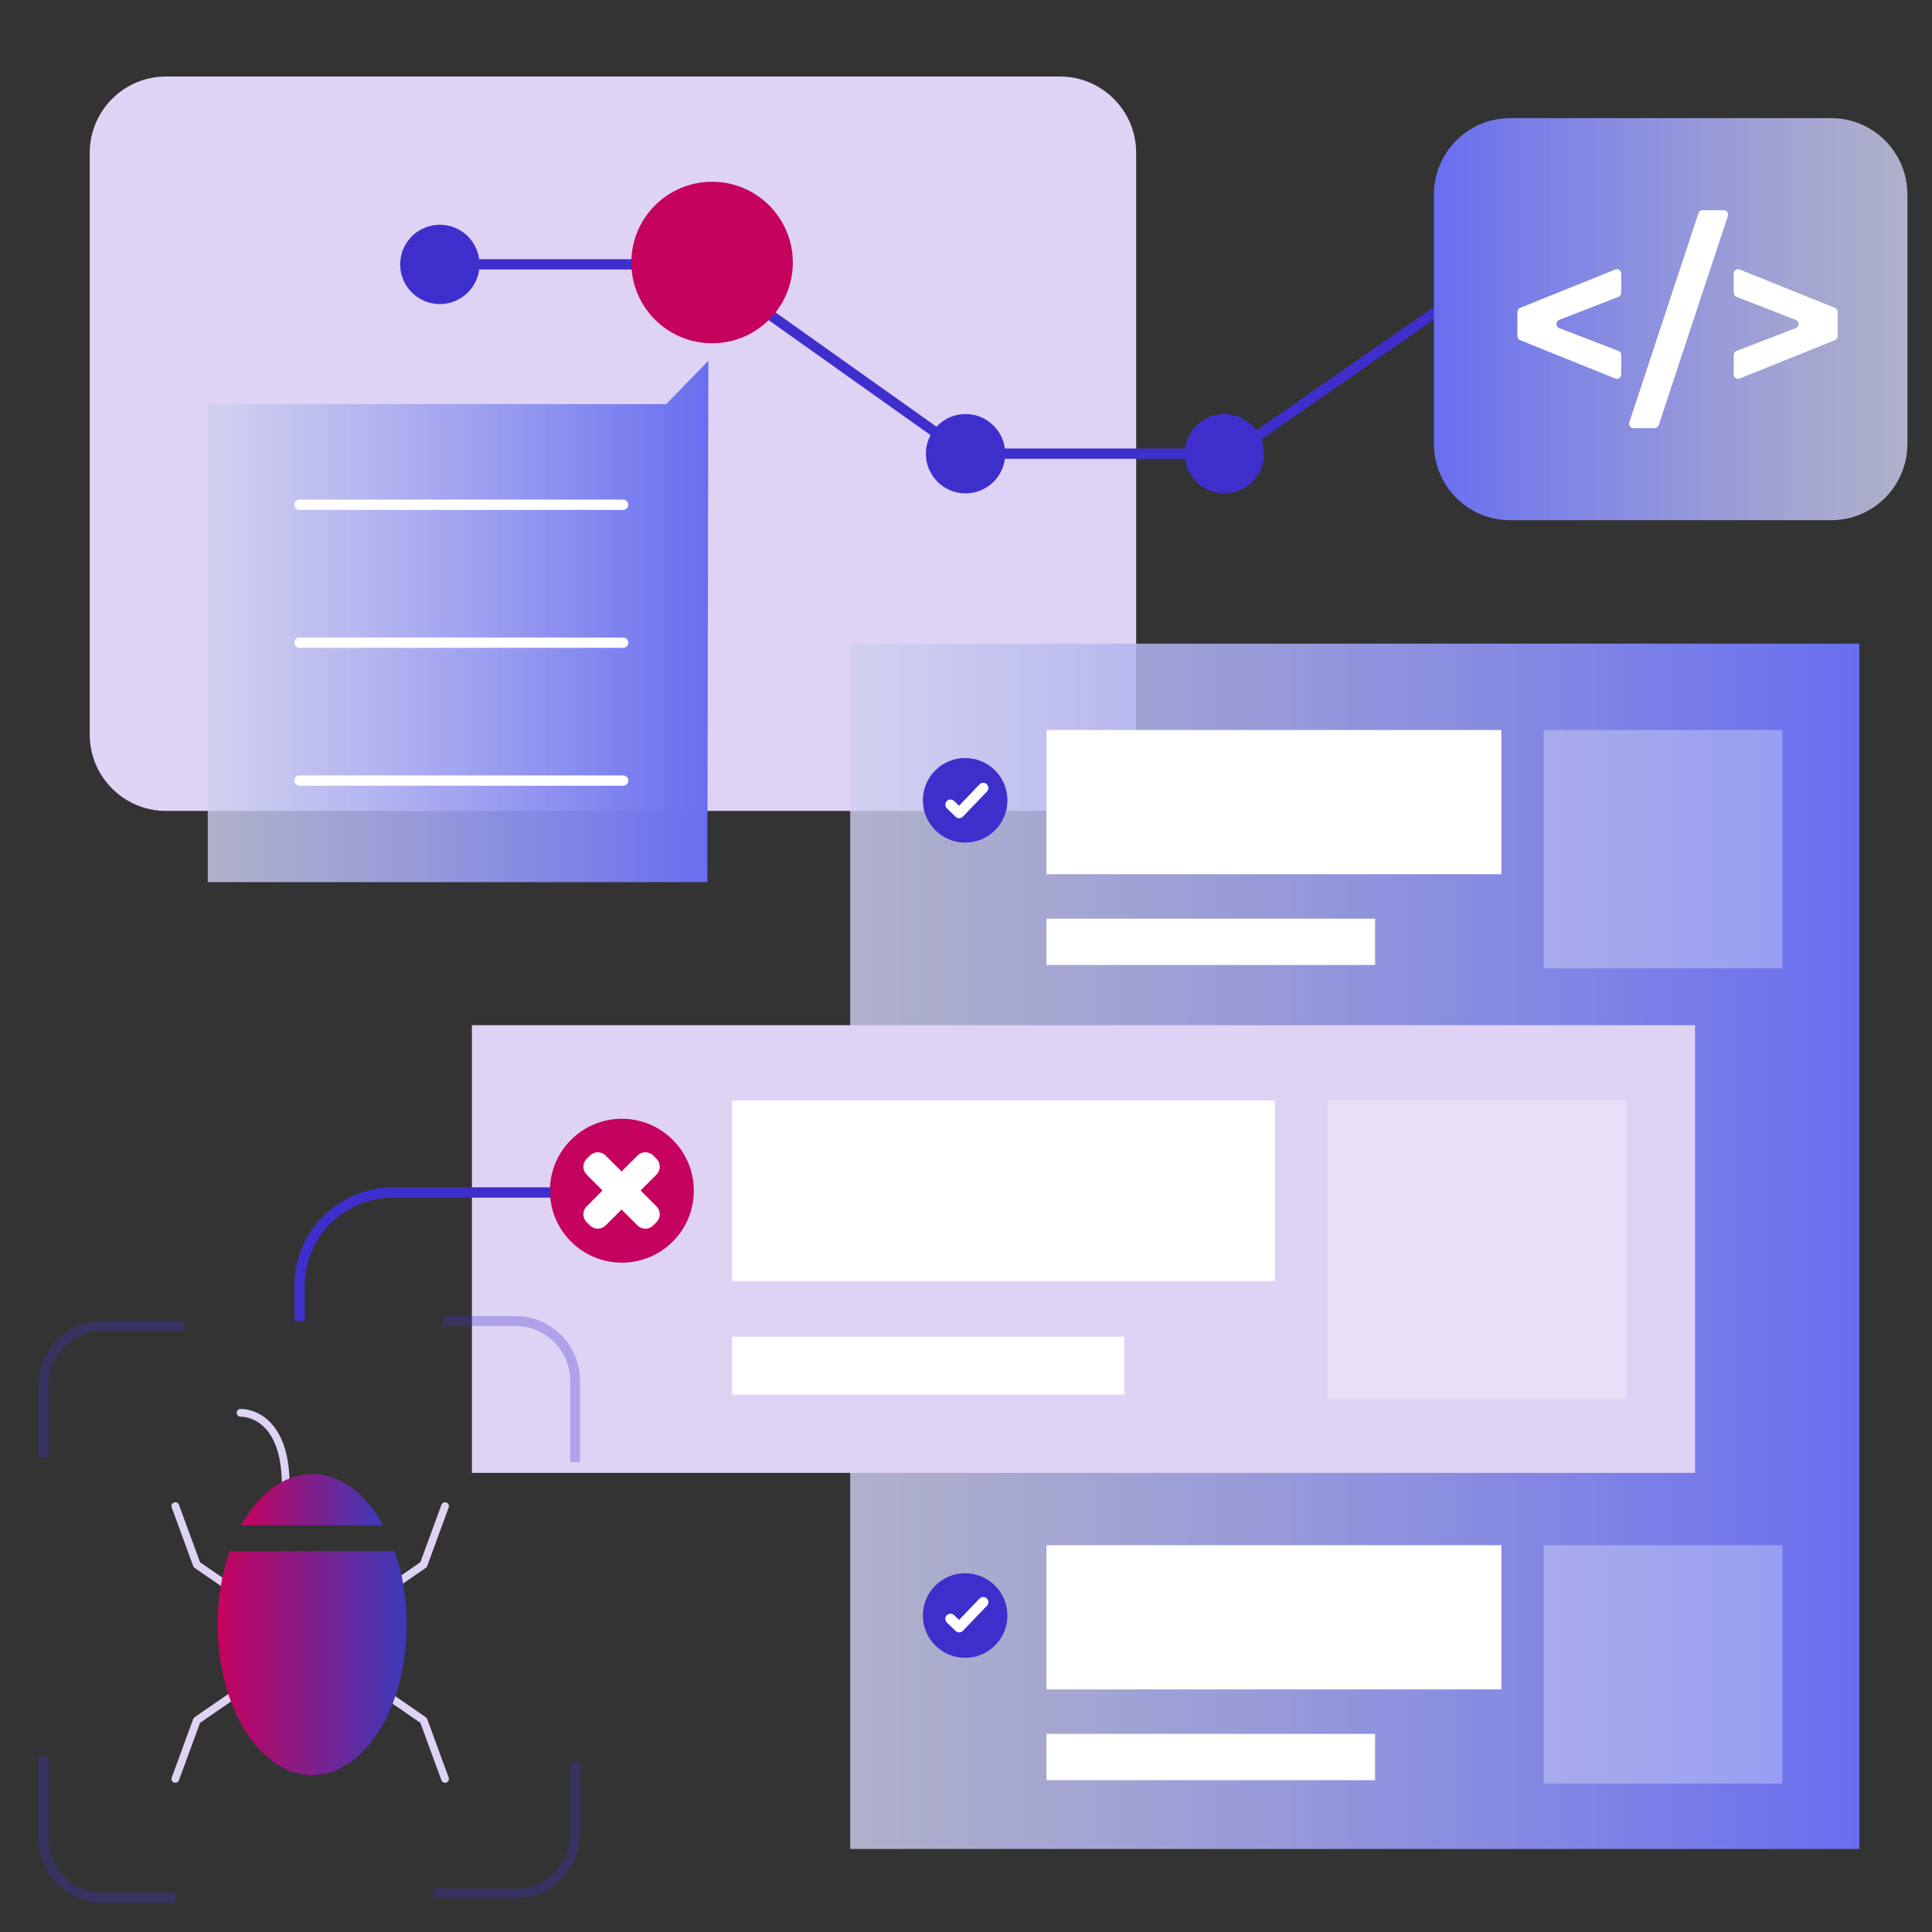 <svg width="190" height="190" viewBox="0 0 190 190" fill="none" xmlns="http://www.w3.org/2000/svg">
<rect x="0" y="0" width="190" height="190" fill="#333333" stroke="none"/>
<path d="M16.333 7.523H104.227C108.374 7.523 111.736 10.885 111.736 15.032V72.24C111.736 76.387 108.374 79.749 104.227 79.749H16.333C12.186 79.749 8.824 76.387 8.824 72.24V15.032C8.824 10.885 12.186 7.523 16.333 7.523Z" fill="#DFD3F5"/>
<path d="M182.851 63.297H83.609V181.835H182.851V63.297Z" fill="url(#paint0_linear_3582_9542)"/>
<path d="M147.65 71.789H102.918V85.973H147.65V71.789Z" fill="white"/>
<path opacity="0.3" d="M175.289 71.789H151.816V95.231H175.289V71.789Z" fill="white"/>
<path d="M135.232 90.344H102.918V94.899H135.232V90.344Z" fill="white"/>
<path d="M94.916 82.864C97.213 82.864 99.075 81.002 99.075 78.705C99.075 76.409 97.213 74.547 94.916 74.547C92.62 74.547 90.758 76.409 90.758 78.705C90.758 81.002 92.62 82.864 94.916 82.864Z" fill="#3E2FCD"/>
<path d="M147.65 151.961H102.918V166.145H147.65V151.961Z" fill="white"/>
<path opacity="0.3" d="M175.289 151.961H151.816V175.403H175.289V151.961Z" fill="white"/>
<path d="M135.232 170.516H102.918V175.071H135.232V170.516Z" fill="white"/>
<path d="M94.916 163.036C97.213 163.036 99.075 161.174 99.075 158.877C99.075 156.581 97.213 154.719 94.916 154.719C92.62 154.719 90.758 156.581 90.758 158.877C90.758 161.174 92.62 163.036 94.916 163.036Z" fill="#3E2FCD"/>
<path d="M166.695 100.82H46.41V144.846H166.695V100.82Z" fill="#DFD3F5"/>
<path d="M125.379 108.234H72.004V125.993H125.379V108.234Z" fill="white"/>
<path opacity="0.3" d="M159.982 108.234H130.594V137.584H159.982V108.234Z" fill="white"/>
<path d="M110.561 131.461H72.004V137.165H110.561V131.461Z" fill="white"/>
<path d="M61.158 124.175C65.065 124.175 68.233 121.007 68.233 117.099C68.233 113.191 65.065 110.023 61.158 110.023C57.25 110.023 54.082 113.191 54.082 117.099C54.082 121.007 57.25 124.175 61.158 124.175Z" fill="#C5025D"/>
<path d="M58.008 120.51L57.694 120.196C57.263 119.765 57.263 119.067 57.694 118.638L62.689 113.643C63.119 113.213 63.817 113.213 64.247 113.643L64.561 113.957C64.991 114.388 64.991 115.086 64.561 115.515L59.566 120.51C59.137 120.941 58.439 120.941 58.008 120.51Z" fill="white"/>
<path d="M57.693 113.957L58.007 113.643C58.438 113.213 59.136 113.213 59.565 113.643L64.56 118.638C64.99 119.068 64.99 119.766 64.56 120.196L64.246 120.51C63.815 120.941 63.117 120.941 62.688 120.51L57.693 115.517C57.264 115.086 57.264 114.388 57.693 113.957Z" fill="white"/>
<path fill-rule="evenodd" clip-rule="evenodd" d="M23.675 139.323C23.466 139.332 23.288 139.171 23.278 138.962C23.267 138.753 23.429 138.574 23.638 138.564L23.657 138.943C23.638 138.564 23.639 138.564 23.639 138.564L23.64 138.564L23.642 138.564L23.646 138.563C23.65 138.563 23.655 138.563 23.661 138.563C23.673 138.563 23.689 138.562 23.708 138.563C23.748 138.563 23.803 138.564 23.871 138.569C24.008 138.578 24.198 138.6 24.425 138.651C24.879 138.753 25.481 138.971 26.084 139.434C27.305 140.373 28.446 142.249 28.483 145.935C28.485 146.145 28.317 146.317 28.107 146.319C27.897 146.321 27.726 146.153 27.723 145.943C27.687 142.414 26.605 140.793 25.621 140.037C25.122 139.653 24.627 139.475 24.259 139.393C24.074 139.351 23.923 139.334 23.82 139.327C23.768 139.324 23.729 139.323 23.705 139.323C23.692 139.322 23.684 139.323 23.679 139.323L23.675 139.323Z" fill="#DFD3F5"/>
<path fill-rule="evenodd" clip-rule="evenodd" d="M37.211 138.942C37.23 138.563 37.23 138.563 37.229 138.562L37.211 138.942Z" fill="#DFD3F5"/>
<path fill-rule="evenodd" clip-rule="evenodd" d="M17.112 147.766C17.309 147.693 17.528 147.794 17.6 147.991L19.672 153.636L22.852 155.826C23.025 155.945 23.069 156.182 22.95 156.355C22.831 156.527 22.594 156.571 22.421 156.452L19.142 154.194C19.077 154.149 19.028 154.085 19.001 154.012L16.887 148.253C16.814 148.056 16.915 147.838 17.112 147.766Z" fill="#DFD3F5"/>
<path fill-rule="evenodd" clip-rule="evenodd" d="M43.901 147.766C44.098 147.838 44.199 148.056 44.126 148.253L42.012 154.012C41.985 154.085 41.936 154.149 41.871 154.194L38.592 156.452C38.419 156.571 38.182 156.527 38.063 156.355C37.944 156.182 37.988 155.945 38.161 155.826L41.34 153.636L43.413 147.991C43.485 147.794 43.703 147.693 43.901 147.766Z" fill="#DFD3F5"/>
<path fill-rule="evenodd" clip-rule="evenodd" d="M22.95 166.711C23.069 166.884 23.025 167.121 22.852 167.24L19.672 169.431L17.6 175.075C17.528 175.272 17.309 175.373 17.112 175.3C16.915 175.228 16.814 175.01 16.887 174.813L19.001 169.056C19.028 168.982 19.077 168.918 19.142 168.874L22.421 166.614C22.594 166.495 22.831 166.538 22.95 166.711Z" fill="#DFD3F5"/>
<path fill-rule="evenodd" clip-rule="evenodd" d="M38.063 166.711C38.182 166.538 38.419 166.495 38.592 166.614L41.871 168.874C41.936 168.918 41.985 168.982 42.012 169.056L44.126 174.813C44.199 175.01 44.098 175.228 43.901 175.3C43.704 175.373 43.485 175.272 43.413 175.075L41.34 169.431L38.16 167.24C37.988 167.121 37.944 166.884 38.063 166.711Z" fill="#DFD3F5"/>
<path d="M37.699 150.019C35.994 146.92 33.493 144.961 30.703 144.961C27.912 144.961 25.411 146.92 23.707 150.019H37.699Z" fill="url(#paint1_linear_3582_9542)"/>
<path d="M22.582 152.547C21.832 154.682 21.402 157.141 21.402 159.762C21.402 167.937 25.565 174.564 30.701 174.564C35.836 174.564 39.999 167.937 39.999 159.762C39.999 157.141 39.57 154.681 38.82 152.547H22.582Z" fill="url(#paint2_linear_3582_9542)"/>
<g opacity="0.3">
<path d="M4.564 143.16H3.977V136.215C3.977 132.827 6.733 130.07 10.12 130.07H17.948V130.658H10.12C7.056 130.658 4.563 133.151 4.563 136.215V143.16H4.564Z" fill="#3E2FCD"/>
<path fill-rule="evenodd" clip-rule="evenodd" d="M10.118 130.263C6.836 130.263 4.165 132.934 4.165 136.217V142.973H4.372V136.217C4.372 133.048 6.949 130.471 10.118 130.471H17.756V130.263H10.118ZM4.563 143.163V143.353H3.785V136.217C3.785 132.724 6.626 129.883 10.118 129.883H18.137V130.851H10.118C7.159 130.851 4.752 133.258 4.752 136.217V143.163H4.563Z" fill="#3E2FCD"/>
<path d="M56.852 143.598H56.264V135.77C56.264 132.706 53.771 130.213 50.707 130.213H43.762V129.625H50.707C54.095 129.625 56.852 132.381 56.852 135.768V143.598Z" fill="#3E2FCD"/>
<path fill-rule="evenodd" clip-rule="evenodd" d="M43.57 129.438H50.705C54.199 129.438 57.04 132.279 57.04 135.771V143.79H56.072V135.772C56.072 132.813 53.665 130.405 50.705 130.405H43.57V129.438ZM43.95 129.817V130.025H50.705C53.874 130.025 56.452 132.603 56.452 135.772V143.41H56.66V135.771C56.66 132.489 53.989 129.817 50.705 129.817H43.95Z" fill="#3E2FCD"/>
<path d="M50.707 186.496H42.879V185.908H50.707C53.771 185.908 56.264 183.415 56.264 180.351V173.406H56.852V180.351C56.852 183.74 54.095 186.496 50.707 186.496Z" fill="#3E2FCD"/>
<path fill-rule="evenodd" clip-rule="evenodd" d="M56.072 173.219H57.04V180.354C57.04 183.847 54.199 186.688 50.706 186.688H42.688V185.721H50.706C53.665 185.721 56.072 183.313 56.072 180.354V173.219ZM56.452 173.599V180.354C56.452 183.523 53.874 186.101 50.706 186.101H43.068V186.308H50.706C53.989 186.308 56.66 183.637 56.66 180.354V173.599H56.452Z" fill="#3E2FCD"/>
<path d="M17.066 186.941H10.12C6.732 186.941 3.977 184.185 3.977 180.797V172.969H4.564V180.797C4.564 183.861 7.057 186.354 10.121 186.354H17.066V186.941Z" fill="#3E2FCD"/>
<path fill-rule="evenodd" clip-rule="evenodd" d="M3.785 172.781H4.753V180.799C4.753 183.758 7.161 186.166 10.12 186.166H17.255V187.134H10.118C6.625 187.134 3.785 184.292 3.785 180.799V172.781ZM4.165 173.161V180.799C4.165 184.083 6.835 186.754 10.118 186.754H16.875V186.546H10.12C6.951 186.546 4.373 183.968 4.373 180.799V173.161H4.165Z" fill="#3E2FCD"/>
</g>
<path fill-rule="evenodd" clip-rule="evenodd" d="M38.664 117.779C33.861 117.779 29.974 121.648 29.974 126.414V129.907H28.961V126.414C28.961 121.082 33.307 116.766 38.664 116.766H54.139V117.779H38.664Z" fill="#3E2FCD"/>
<path fill-rule="evenodd" clip-rule="evenodd" d="M97.044 77.125C97.247 77.319 97.254 77.639 97.06 77.841L94.696 80.309C94.603 80.406 94.475 80.462 94.341 80.465C94.206 80.468 94.076 80.417 93.979 80.323L93.124 79.5C92.922 79.306 92.916 78.985 93.111 78.784C93.305 78.582 93.625 78.576 93.827 78.77L94.316 79.241L96.328 77.141C96.522 76.939 96.842 76.932 97.044 77.125Z" fill="white"/>
<path fill-rule="evenodd" clip-rule="evenodd" d="M97.044 157.195C97.247 157.389 97.254 157.71 97.06 157.912L94.696 160.379C94.603 160.477 94.475 160.533 94.341 160.535C94.206 160.538 94.076 160.487 93.979 160.394L93.124 159.57C92.922 159.376 92.916 159.056 93.111 158.854C93.305 158.652 93.625 158.646 93.827 158.841L94.316 159.311L96.328 157.211C96.522 157.009 96.842 157.002 97.044 157.195Z" fill="white"/>
<path d="M43.257 29.904C45.411 29.904 47.158 28.157 47.158 26.003C47.158 23.848 45.411 22.102 43.257 22.102C41.102 22.102 39.355 23.848 39.355 26.003C39.355 28.157 41.102 29.904 43.257 29.904Z" fill="#3E2FCD"/>
<path d="M94.956 48.521C97.111 48.521 98.857 46.775 98.857 44.62C98.857 42.465 97.111 40.719 94.956 40.719C92.801 40.719 91.055 42.465 91.055 44.62C91.055 46.775 92.801 48.521 94.956 48.521Z" fill="#3E2FCD"/>
<path d="M120.409 48.521C122.564 48.521 124.31 46.775 124.31 44.62C124.31 42.465 122.564 40.719 120.409 40.719C118.254 40.719 116.508 42.465 116.508 44.62C116.508 46.775 118.254 48.521 120.409 48.521Z" fill="#3E2FCD"/>
<path fill-rule="evenodd" clip-rule="evenodd" d="M68.58 26.506H43.258V25.492H68.903L95.117 44.108H120.981L140.891 30.267L141.469 31.099L121.299 45.122H94.794L68.58 26.506Z" fill="#3E2FCD"/>
<path d="M70.028 33.759C74.414 33.759 77.97 30.203 77.97 25.817C77.97 21.431 74.414 17.875 70.028 17.875C65.642 17.875 62.086 21.431 62.086 25.817C62.086 30.203 65.642 33.759 70.028 33.759Z" fill="#C5025D"/>
<path d="M69.662 35.484L65.517 39.742H20.43V86.749H69.565L69.662 35.484Z" fill="url(#paint3_linear_3582_9542)"/>
<path fill-rule="evenodd" clip-rule="evenodd" d="M28.945 49.639C28.945 49.36 29.172 49.133 29.452 49.133H61.282C61.562 49.133 61.789 49.36 61.789 49.639C61.789 49.919 61.562 50.146 61.282 50.146H29.452C29.172 50.146 28.945 49.919 28.945 49.639Z" fill="white"/>
<path fill-rule="evenodd" clip-rule="evenodd" d="M28.945 63.202C28.945 62.922 29.172 62.695 29.452 62.695H61.282C61.562 62.695 61.789 62.922 61.789 63.202C61.789 63.482 61.562 63.709 61.282 63.709H29.452C29.172 63.709 28.945 63.482 28.945 63.202Z" fill="white"/>
<path fill-rule="evenodd" clip-rule="evenodd" d="M28.945 76.764C28.945 76.485 29.172 76.258 29.452 76.258H61.282C61.562 76.258 61.789 76.485 61.789 76.764C61.789 77.044 61.562 77.271 61.282 77.271H29.452C29.172 77.271 28.945 77.044 28.945 76.764Z" fill="white"/>
<path d="M180.073 51.16H148.524C144.377 51.16 141.016 47.798 141.016 43.651V19.126C141.016 14.979 144.377 11.617 148.524 11.617H180.073C184.22 11.617 187.582 14.979 187.582 19.126V43.651C187.582 47.798 184.22 51.16 180.073 51.16Z" fill="url(#paint4_linear_3582_9542)"/>
<path d="M159.165 29.195L153.342 31.456C152.971 31.601 152.972 32.125 153.343 32.268L159.163 34.509C159.332 34.573 159.442 34.736 159.442 34.915V36.817C159.442 37.124 159.131 37.336 158.844 37.221L149.495 33.454C149.33 33.388 149.223 33.227 149.223 33.05V30.68C149.223 30.502 149.33 30.343 149.495 30.276L158.844 26.509C159.131 26.393 159.442 26.604 159.442 26.913V28.791C159.442 28.97 159.332 29.131 159.165 29.195Z" fill="white"/>
<path d="M167.443 20.672H169.511C169.807 20.672 170.017 20.962 169.923 21.243L163.127 41.806C163.067 41.985 162.901 42.105 162.714 42.105H160.646C160.35 42.105 160.14 41.815 160.233 41.534L167.03 20.971C167.089 20.792 167.256 20.672 167.443 20.672Z" fill="white"/>
<path d="M180.719 30.681V33.051C180.719 33.228 180.612 33.388 180.447 33.455L171.098 37.222C170.812 37.337 170.5 37.127 170.5 36.818V34.917C170.5 34.737 170.611 34.575 170.779 34.51L176.599 32.269C176.97 32.126 176.971 31.602 176.6 31.457L170.777 29.196C170.61 29.132 170.5 28.97 170.5 28.791V26.913C170.5 26.605 170.812 26.393 171.098 26.509L180.447 30.276C180.612 30.344 180.719 30.503 180.719 30.681Z" fill="white"/>
<defs>
<linearGradient id="paint0_linear_3582_9542" x1="83.61" y1="122.566" x2="182.852" y2="122.566" gradientUnits="userSpaceOnUse">
<stop offset="1.61469e-07" stop-color="#CFD0EF" stop-opacity="0.8"/>
<stop offset="0.999" stop-color="#686EEF"/>
</linearGradient>
<linearGradient id="paint1_linear_3582_9542" x1="23.706" y1="147.489" x2="37.699" y2="147.489" gradientUnits="userSpaceOnUse">
<stop stop-color="#C5025D"/>
<stop offset="1" stop-color="#3B3BBA"/>
</linearGradient>
<linearGradient id="paint2_linear_3582_9542" x1="21.402" y1="163.555" x2="39.999" y2="163.555" gradientUnits="userSpaceOnUse">
<stop stop-color="#C5025D"/>
<stop offset="1" stop-color="#3B3BBA"/>
</linearGradient>
<linearGradient id="paint3_linear_3582_9542" x1="20.43" y1="61.116" x2="69.663" y2="61.116" gradientUnits="userSpaceOnUse">
<stop offset="1.61469e-07" stop-color="#CFD0EF" stop-opacity="0.8"/>
<stop offset="0.999" stop-color="#686EEF"/>
</linearGradient>
<linearGradient id="paint4_linear_3582_9542" x1="187.582" y1="31.389" x2="141.015" y2="31.389" gradientUnits="userSpaceOnUse">
<stop offset="1.61469e-07" stop-color="#CFD0EF" stop-opacity="0.8"/>
<stop offset="0.999" stop-color="#686EEF"/>
</linearGradient>
</defs>
</svg>
